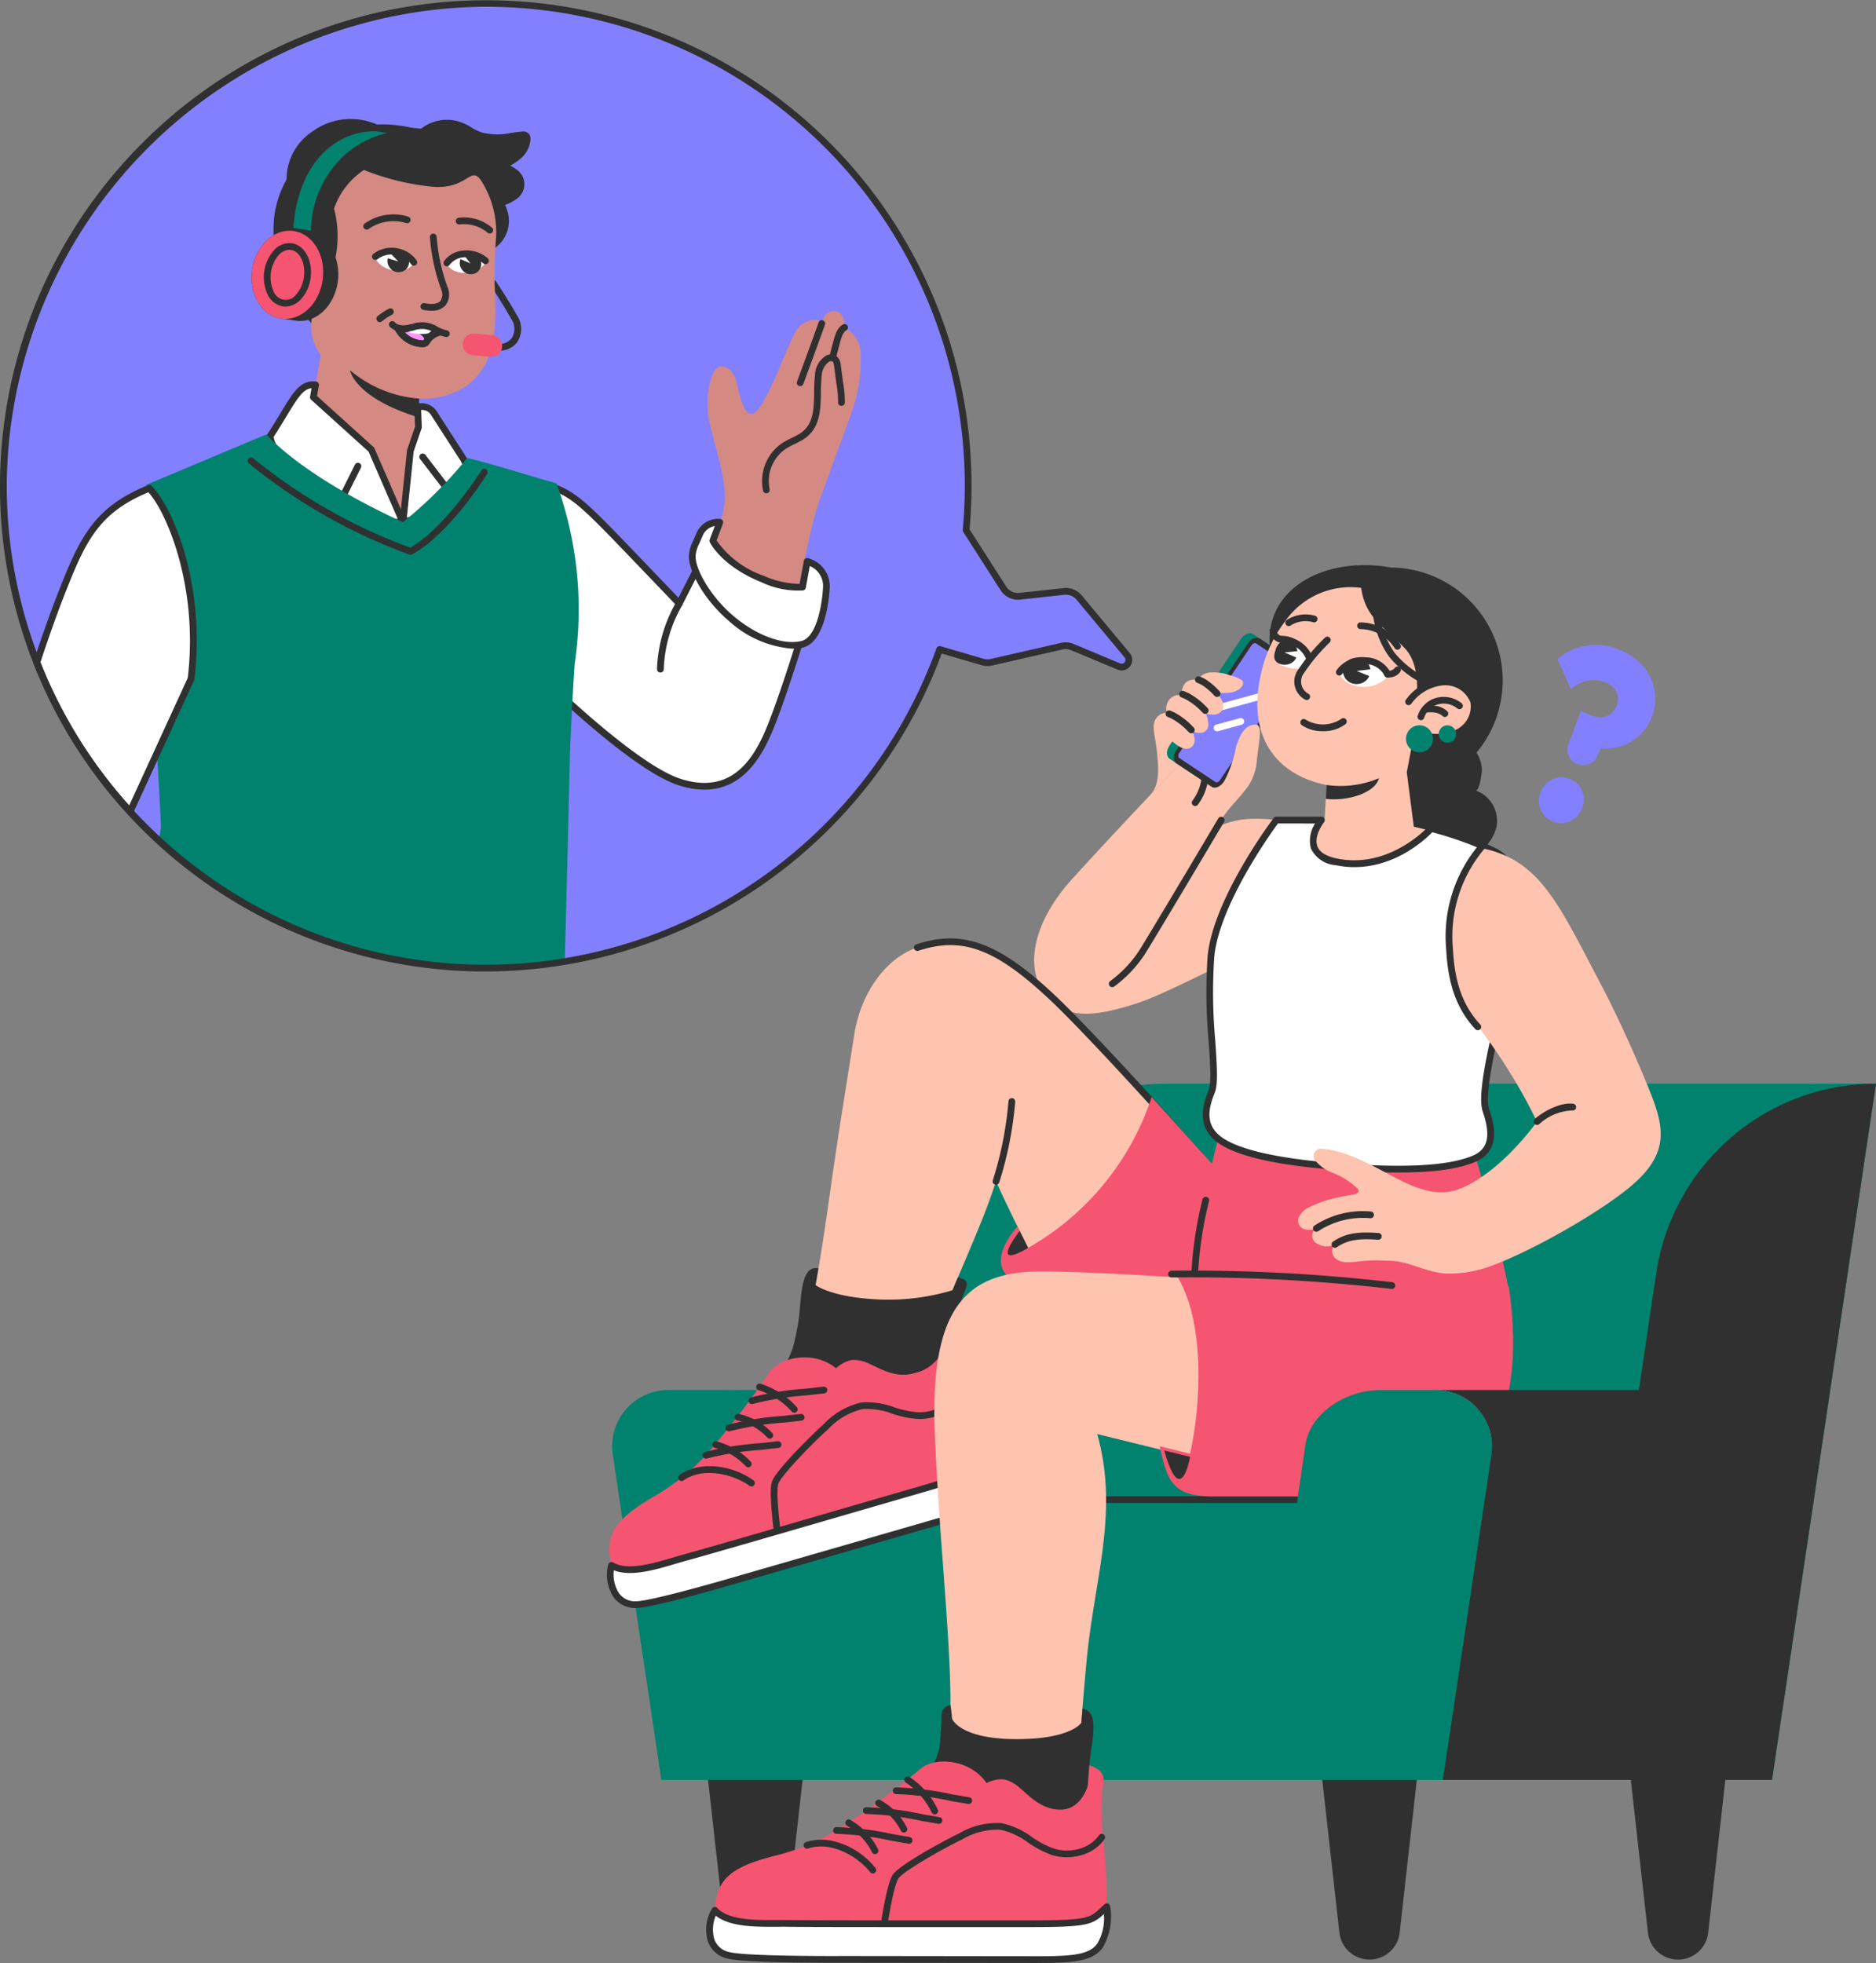 <svg id="illu-accompagnement" xmlns="http://www.w3.org/2000/svg" xmlns:xlink="http://www.w3.org/1999/xlink" width="200.69" height="210" viewBox="0 0 200.69 210">
  <rect x="0" y="0" width="200.69" height="210" fill="#808080" stroke="none"/>
  <defs>
    <clipPath id="clip-path">
      <rect id="Rectangle_764" data-name="Rectangle 764" width="200.69" height="210" fill="none"/>
    </clipPath>
  </defs>
  <g id="Groupe_1185" data-name="Groupe 1185">
    <g id="Groupe_1184" data-name="Groupe 1184" clip-path="url(#clip-path)">
      <path id="Tracé_980" data-name="Tracé 980" d="M299.106,415.055h0a3.244,3.244,0,0,0,3.224-2.882l1.833-16.34H294.049l1.833,16.34a3.244,3.244,0,0,0,3.224,2.882" transform="translate(-152.596 -205.417)" fill="#303030"/>
      <path id="Tracé_981" data-name="Tracé 981" d="M162.514,415.055h0a3.244,3.244,0,0,0,3.224-2.882l1.833-16.34H157.457l1.833,16.34a3.244,3.244,0,0,0,3.224,2.882" transform="translate(-81.712 -205.417)" fill="#303030"/>
      <path id="Tracé_982" data-name="Tracé 982" d="M367.718,415.055h0a3.244,3.244,0,0,0,3.224-2.882l1.833-16.34H362.661l1.833,16.34a3.244,3.244,0,0,0,3.224,2.882" transform="translate(-188.202 -205.417)" fill="#303030"/>
      <path id="Tracé_983" data-name="Tracé 983" d="M166.959,280.9l-5.167,34.578H273.018l11.122-74.486h-76a23.761,23.761,0,0,0-23.5,20.247l-1.866,12.527h-21.97a6.032,6.032,0,0,1,6.153,7.134" transform="translate(-83.45 -125.061)" fill="#00826f"/>
      <path id="Tracé_984" data-name="Tracé 984" d="M156.114,314.982l.876,5.864h52.45l.876-5.864c.483-3.239,4.106-5.865,8.091-5.865h5.617a6.032,6.032,0,0,1,6.15,7.137l-5.163,34.578H141.418l-5.163-34.578a6.032,6.032,0,0,1,6.15-7.137h5.618c3.985,0,7.608,2.626,8.091,5.865" transform="translate(-70.668 -160.416)" fill="#00826f"/>
      <line id="Ligne_7" data-name="Ligne 7" x2="52.45" transform="translate(86.322 160.43)" fill="#fff"/>
      <path id="Tracé_985" data-name="Tracé 985" d="M231.5,333.471h-52.45a.361.361,0,1,1,0-.722H231.5a.361.361,0,1,1,0,.722" transform="translate(-92.733 -172.679)" fill="#303030"/>
      <path id="Tracé_986" data-name="Tracé 986" d="M231.653,194.606c1.717-1.079,6.669-4.656,12.819-8.63s7.459-4.162,11.908-3.758l-2.019,13.35s-9.779,5.114-12.954,6.168c-5.174,1.718-7.923,1.718-10.15-.849-1.229-1.416-1.321-5.2.4-6.282" transform="translate(-119.538 -94.485)" fill="#ffc4b0"/>
      <path id="Tracé_987" data-name="Tracé 987" d="M241.763,187.835c2.6-4.265,10.932-18.318,10.932-18.318l-5.535-3.138s-7.942,8.287-13.162,14.044c-3.37,3.716-5.385,8.61-2.931,12.321,2.462,1.738,7.7,0,10.7-4.909" transform="translate(-119.347 -86.342)" fill="#ffc4b0"/>
      <path id="Tracé_988" data-name="Tracé 988" d="M265.4,173.189a.361.361,0,0,1-.285-.581,4.962,4.962,0,0,0,.738-4.559.361.361,0,0,1,.681-.238,5.7,5.7,0,0,1-.848,5.238.361.361,0,0,1-.286.14" transform="translate(-137.544 -86.959)" fill="#303030"/>
      <path id="Tracé_989" data-name="Tracé 989" d="M246.951,199.859a.361.361,0,0,1-.212-.653,12.633,12.633,0,0,0,3.335-3.646c2.572-4.215,8.169-13.662,8.224-13.757a.361.361,0,0,1,.621.368c-.056.095-5.655,9.546-8.229,13.765a13.359,13.359,0,0,1-3.529,3.856.358.358,0,0,1-.211.068" transform="translate(-127.967 -94.254)" fill="#303030"/>
      <path id="Tracé_990" data-name="Tracé 990" d="M255.736,162.719c1.015-1.074.947-2.664.75-4.586s-.622-2.865-.123-3.587a1.381,1.381,0,0,1,1.188-.656,1.5,1.5,0,0,1,.371-1.532,1.451,1.451,0,0,1,1.229-.349,1.641,1.641,0,0,1,.4-1.342,1.486,1.486,0,0,1,1.487-.211c1.677-2.785,4.289,2.255,4.289,2.255Z" transform="translate(-132.714 -77.644)" fill="#ffc4b0"/>
      <path id="Tracé_991" data-name="Tracé 991" d="M259.779,154.24l3.775,2.513c.361.24.946,0,1.306-.539l7.638-11.387c.361-.537.361-1.168,0-1.408l-3.775-2.513c-.361-.24-.946,0-1.306.539l-7.638,11.387c-.361.537-.361,1.168,0,1.408" transform="translate(-134.671 -73.075)" fill="#00826f"/>
      <path id="Tracé_992" data-name="Tracé 992" d="M261.3,155.264l3.775,2.513c.361.24.946,0,1.306-.539l7.638-11.387c.361-.537.361-1.168,0-1.408l-3.775-2.513c-.361-.24-.946,0-1.306.539L261.3,153.856c-.361.537-.361,1.168,0,1.408" transform="translate(-135.459 -73.606)" fill="#303030"/>
      <path id="Tracé_993" data-name="Tracé 993" d="M266.508,157.669l7.713-11.5c.14-.209.14-.453,0-.546l-3.85-2.562c-.14-.093-.367,0-.507.209l-7.713,11.5c-.14.208-.14.453,0,.546l3.85,2.562c.139.093.367,0,.507-.209" transform="translate(-135.988 -74.223)" fill="#8380ff"/>
      <path id="Tracé_994" data-name="Tracé 994" d="M270.261,155.852a.361.361,0,0,1-.095-.709l5.413-1.479a.361.361,0,1,1,.19.7l-5.413,1.479a.356.356,0,0,1-.095.013" transform="translate(-140.064 -79.737)" fill="#fff"/>
      <path id="Tracé_995" data-name="Tracé 995" d="M270.261,161.1a.361.361,0,0,1-.095-.709l2.54-.694a.361.361,0,0,1,.19.7l-2.54.694a.356.356,0,0,1-.095.013" transform="translate(-140.064 -82.868)" fill="#fff"/>
      <path id="Tracé_996" data-name="Tracé 996" d="M263.2,149.543a4.98,4.98,0,0,1,2.471.316,3.332,3.332,0,0,1,1.119.463.4.4,0,0,1,.129.133c.154.3-.155.66-.365.836a2.247,2.247,0,0,1-1.066.389,6.069,6.069,0,0,1-1.367-.02,6.175,6.175,0,0,1,.632.963,1.084,1.084,0,0,1-.035.931,1.061,1.061,0,0,1-.8.461,2.664,2.664,0,0,1-.949-.115,2.909,2.909,0,0,1,.261,1.064,1.128,1.128,0,0,1-.092.574.894.894,0,0,1-.741.439,1.881,1.881,0,0,1-.871-.193,2.878,2.878,0,0,1,.243.864.972.972,0,0,1-.3.815c-.618.51-1.389-.014-1.874-.4a2.256,2.256,0,0,0-.689-.393c-.221-.071-.368-.038-.528-.234a1.069,1.069,0,0,1-.116-1.084,1.793,1.793,0,0,1,1.139-.888,1.471,1.471,0,0,1,1.343-1.948,2.11,2.11,0,0,1,.324-1.26,1.486,1.486,0,0,1,1.089-.669,1.032,1.032,0,0,1,.6-.883,1.992,1.992,0,0,1,.445-.162" transform="translate(-133.972 -77.57)" fill="#ffc4b0"/>
      <path id="Tracé_997" data-name="Tracé 997" d="M268.109,152.611a.36.36,0,0,1-.255-.105l-.112-.112a6.587,6.587,0,0,0-1.2-1.024,2.854,2.854,0,0,0-.5-.246.367.367,0,0,1-.279-.427.357.357,0,0,1,.414-.282,3.153,3.153,0,0,1,.76.349,7.27,7.27,0,0,1,1.32,1.12l.111.111a.361.361,0,0,1-.255.616" transform="translate(-137.912 -78.054)" fill="#303030"/>
      <path id="Tracé_998" data-name="Tracé 998" d="M265.038,156.107a.36.36,0,0,1-.255-.105l-.113-.113a6.6,6.6,0,0,0-1.2-1.024l-.049-.032a4.371,4.371,0,0,0-.907-.48.361.361,0,1,1,.228-.684,4.9,4.9,0,0,1,1.076.562l.043.028a7.263,7.263,0,0,1,1.319,1.12l.112.112a.361.361,0,0,1-.255.616" transform="translate(-136.103 -79.737)" fill="#303030"/>
      <path id="Tracé_999" data-name="Tracé 999" d="M261.945,160.433a.36.36,0,0,1-.255-.105l-.111-.111a6.6,6.6,0,0,0-1.2-1.025l-.046-.031a4.332,4.332,0,0,0-.909-.482.361.361,0,0,1,.228-.684,4.88,4.88,0,0,1,1.078.564l.041.026a7.278,7.278,0,0,1,1.32,1.121l.11.11a.361.361,0,0,1-.255.616" transform="translate(-134.498 -81.981)" fill="#303030"/>
      <path id="Tracé_1000" data-name="Tracé 1000" d="M272.076,170.96c.906-1.272,2.037-2.308,2.707-3.325a5.842,5.842,0,0,0,.873-2.748c.227-2.058.628-3.731-.107-3.731-.826,0-1.542.463-2.131,2.379a12.824,12.824,0,0,1-1.2,3.563Z" transform="translate(-141.193 -83.632)" fill="#ffc4b0"/>
      <path id="Tracé_1001" data-name="Tracé 1001" d="M283.123,137.489a12.076,12.076,0,1,0,12.195-11.555c-8-1.434-15.507,3.292-12.195,11.555" transform="translate(-146.509 -65.221)" fill="#303030"/>
      <path id="Tracé_1002" data-name="Tracé 1002" d="M318.437,170.311a3.451,3.451,0,0,1,2.211,4.005,4.632,4.632,0,0,1-.688,1.429,6.265,6.265,0,0,1-2.9,2.367,4.652,4.652,0,0,1-3.691-.127,6.491,6.491,0,0,1-1.933-1.641,8.729,8.729,0,0,1-1.723-2.845,4.65,4.65,0,0,1,.036-3.272,7.154,7.154,0,0,1,1.949-2.374,13,13,0,0,1,2.519-1.892c1.157-.615,3.038-1.22,4.038-.07a3.69,3.69,0,0,1,.858,2.195c.012.236-.258,2.36-.678,2.226" transform="translate(-160.581 -85.751)" fill="#303030"/>
      <path id="Tracé_1003" data-name="Tracé 1003" d="M280.021,139.736a14.164,14.164,0,0,1,2.525-5.483,8.538,8.538,0,0,1,8.17-3.623c.465,3.262,2.425,4.092,4.687,6.48,1.666,1.759,1.257,4.977,1.257,4.977-.526.992-.249,4.018-.249,4.018l-.814,4.24.75,5.832,2.184.528s-2.88,5.421-10.206,4.258-4.04-5.266-4.04-5.266l2.532-.384.185-3.6c-5.077-1-8.636-4.909-6.98-11.979" transform="translate(-145.103 -67.739)" fill="#ffc4b0"/>
      <path id="Tracé_1004" data-name="Tracé 1004" d="M312.959,140.348a.375.375,0,0,1-.1-.013,11.175,11.175,0,0,1-5.9-3.756c-2.388-3.412-1.949-7.462-1.054-8.586a.361.361,0,0,1,.565.449c-.688.865-1.151,4.536,1.081,7.723a10.429,10.429,0,0,0,5.505,3.474.361.361,0,0,1-.1.709" transform="translate(-158.377 -66.351)" fill="#303030"/>
      <path id="Tracé_1005" data-name="Tracé 1005" d="M313.265,153.769a5.161,5.161,0,0,1,3.6-2.1,3.233,3.233,0,0,1,3.358,2.094,3.09,3.09,0,0,1-1.83,3.374,5.244,5.244,0,0,1-4.609-.185" transform="translate(-162.568 -78.704)" fill="#ffc4b0"/>
      <path id="Tracé_1006" data-name="Tracé 1006" d="M315.947,157.551a5.911,5.911,0,0,1-2.722-.671.361.361,0,1,1,.334-.639,4.9,4.9,0,0,0,4.286.179,2.746,2.746,0,0,0,1.637-2.955,2.879,2.879,0,0,0-2.984-1.827,4.767,4.767,0,0,0-3.338,1.962.361.361,0,1,1-.571-.441,5.481,5.481,0,0,1,3.859-2.24,3.575,3.575,0,0,1,3.732,2.361,3.422,3.422,0,0,1-2.024,3.793,5.145,5.145,0,0,1-2.209.479" transform="translate(-162.179 -78.314)" fill="#303030"/>
      <path id="Tracé_1007" data-name="Tracé 1007" d="M315.6,157.471a.35.35,0,0,1-.1-.014.361.361,0,0,1-.246-.447,2.9,2.9,0,0,1,1.969-1.924,3.062,3.062,0,0,1,2.734.572.361.361,0,0,1-.463.554,2.323,2.323,0,0,0-2.074-.432,2.166,2.166,0,0,0-1.473,1.431.362.362,0,0,1-.347.26" transform="translate(-163.594 -80.424)" fill="#303030"/>
      <path id="Tracé_1008" data-name="Tracé 1008" d="M318.642,158.125a.36.36,0,0,1-.25-.1,1.576,1.576,0,0,0-.811-.367,3.416,3.416,0,0,0-1.007.013.361.361,0,0,1-.095-.715,4.1,4.1,0,0,1,1.226-.009,2.261,2.261,0,0,1,1.187.556.361.361,0,0,1-.25.622" transform="translate(-164.073 -81.425)" fill="#303030"/>
      <path id="Tracé_1009" data-name="Tracé 1009" d="M300.537,173.056c-.458,1.651-3.5,2.484-5.687,2.214l.06-1.487a10.6,10.6,0,0,0,5.627-.727" transform="translate(-153.012 -89.807)" fill="#303030"/>
      <path id="Tracé_1010" data-name="Tracé 1010" d="M291.584,161.1a3.874,3.874,0,0,1-2.264-.651.361.361,0,1,1,.43-.58,3.545,3.545,0,0,0,3.792-.081.361.361,0,0,1,.469.549,3.821,3.821,0,0,1-2.426.763" transform="translate(-150.066 -82.877)" fill="#303030"/>
      <path id="Tracé_1011" data-name="Tracé 1011" d="M284.455,141.894a2.6,2.6,0,0,1,.978.087,2.535,2.535,0,0,1,1.957,2.743,3.369,3.369,0,0,1-3.856-.4,7.518,7.518,0,0,1,.92-2.432" transform="translate(-147.14 -73.629)" fill="#fff"/>
      <path id="Tracé_1012" data-name="Tracé 1012" d="M283.4,143.873a1.425,1.425,0,0,0-.02.248.739.739,0,0,0,.381.685,1.425,1.425,0,0,0,.852.178,1.3,1.3,0,0,0,.147-2.583.714.714,0,0,0-.574.066,1.678,1.678,0,0,0-.685,1c-.012.037-.023.074-.034.111a2.526,2.526,0,0,0-.067.291" transform="translate(-147.061 -73.883)" fill="#303030"/>
      <path id="Tracé_1013" data-name="Tracé 1013" d="M287.109,144.792l-1.465.146,1.393.6Z" transform="translate(-148.235 -75.139)" fill="#fff"/>
      <path id="Tracé_1014" data-name="Tracé 1014" d="M287.822,144.832a.361.361,0,0,1-.356-.306,2.661,2.661,0,0,0-1.674-2.131,2.458,2.458,0,0,0-1.068-.28.361.361,0,0,1-.358-.364.373.373,0,0,1,.364-.358,3.2,3.2,0,0,1,1.377.352,3.4,3.4,0,0,1,2.072,2.672.361.361,0,0,1-.3.411.418.418,0,0,1-.054,0" transform="translate(-147.571 -73.376)" fill="#303030"/>
      <path id="Tracé_1015" data-name="Tracé 1015" d="M283.424,141.123a.36.36,0,0,1-.118-.02,1.479,1.479,0,0,1-.966-1.2.361.361,0,1,1,.717-.085.752.752,0,0,0,.485.6.361.361,0,0,1-.118.7" transform="translate(-146.518 -72.394)" fill="#303030"/>
      <path id="Tracé_1016" data-name="Tracé 1016" d="M286.186,137.891a.361.361,0,0,1-.2-.658,3.725,3.725,0,0,1,3.034-.446.361.361,0,0,1-.194.695,2.993,2.993,0,0,0-2.431.346.357.357,0,0,1-.2.063" transform="translate(-148.328 -70.912)" fill="#303030"/>
      <path id="Tracé_1017" data-name="Tracé 1017" d="M302.922,148.36a2.646,2.646,0,0,0-2.032-2.049,2.535,2.535,0,0,0-3.029,1.478c.191,1.5,3.4,2.372,5.061.571" transform="translate(-154.574 -75.893)" fill="#fff"/>
      <path id="Tracé_1018" data-name="Tracé 1018" d="M298.659,147.879a1.448,1.448,0,0,0,1.642,1.207,1.425,1.425,0,0,0,1.271-1.574,1.448,1.448,0,0,0-1.641-1.207,1.425,1.425,0,0,0-1.272,1.574" transform="translate(-154.982 -75.918)" fill="#303030"/>
      <path id="Tracé_1019" data-name="Tracé 1019" d="M303.266,148.816l-1.565.189,1.5.617Z" transform="translate(-156.567 -77.228)" fill="#fff"/>
      <path id="Tracé_1020" data-name="Tracé 1020" d="M302.624,148.334a.362.362,0,0,1-.306-.169,2.331,2.331,0,0,0-2.071-1.277,2.659,2.659,0,0,0-2.487,1.075.361.361,0,1,1-.575-.435,3.4,3.4,0,0,1,3.1-1.36,3.039,3.039,0,0,1,2.649,1.615.361.361,0,0,1-.115.5.356.356,0,0,1-.191.055" transform="translate(-154.185 -75.85)" fill="#303030"/>
      <path id="Tracé_1021" data-name="Tracé 1021" d="M308.359,149.39a1.373,1.373,0,0,1-.226-.019.361.361,0,1,1,.118-.711.755.755,0,0,0,.713-.3.361.361,0,0,1,.589.417,1.481,1.481,0,0,1-1.194.611" transform="translate(-159.749 -76.913)" fill="#303030"/>
      <path id="Tracé_1022" data-name="Tracé 1022" d="M306.141,141.333a.36.36,0,0,1-.3-.155,4.41,4.41,0,0,0-3.682-2.046.361.361,0,1,1,.08-.717,5.146,5.146,0,0,1,4.2,2.352.36.36,0,0,1-.3.566" transform="translate(-156.639 -71.829)" fill="#303030"/>
      <path id="Tracé_1023" data-name="Tracé 1023" d="M289.547,148.413a1.83,1.83,0,0,1-.6-2.719,19.96,19.96,0,0,1,2.781-3.322" transform="translate(-149.756 -73.884)" fill="#ffc4b0"/>
      <path id="Tracé_1024" data-name="Tracé 1024" d="M289.155,148.385a.358.358,0,0,1-.205-.064,2.18,2.18,0,0,1-.689-3.216,20.286,20.286,0,0,1,2.83-3.38.361.361,0,1,1,.5.518,19.612,19.612,0,0,0-2.733,3.265,1.484,1.484,0,0,0,.5,2.221.361.361,0,0,1-.206.657" transform="translate(-149.364 -73.495)" fill="#303030"/>
      <path id="Tracé_1025" data-name="Tracé 1025" d="M312.664,162.741a1.444,1.444,0,1,0,1.444-1.444,1.444,1.444,0,0,0-1.444,1.444" transform="translate(-162.256 -83.705)" fill="#00826f"/>
      <path id="Tracé_1026" data-name="Tracé 1026" d="M319.954,162.234a.928.928,0,1,0,.928-.928.928.928,0,0,0-.928.928" transform="translate(-166.039 -83.709)" fill="#00826f"/>
      <path id="Tracé_1027" data-name="Tracé 1027" d="M139.561,271.365c-1.063,1.032-2.031,2.456-.728,3.606a2.653,2.653,0,0,0,1.9.446,36.381,36.381,0,0,0,9.016-1.926c4.342-1.323,8.682-2.654,12.994-4.072,2.155-.709,4.282-1.512,6.441-2.2.82-.262,1.359-.259,1.921-1a5.025,5.025,0,0,0,.914-2.312,16.282,16.282,0,0,0-.091-3.8,45.314,45.314,0,0,1-.052-7.295,9.562,9.562,0,0,1,.455-2.852c.374-.989.768-1.969,1.17-2.947,1.631-3.961,3.444-7.866,4.775-11.944,0,0,3.164,7.214,11.1,21.513,3.976,7.163,27.8,12.126,35.962,8.727s7.79-18.644,7.79-18.644l-21.107-.489c-9.713-11.747-23.17-26.491-27.67-30.733-6.077-5.729-9.79-6.943-14.492-5.393-3.067,1.012-6,4.467-6.767,9.422-.657,4.252-1.663,10.281-2.5,16.271s-1.438,9.676-2.207,13.45c-.231,1.133-.41,2.331-.744,3.448-.073.243-.152.483-.242.717a21.917,21.917,0,0,1-6.326,8.692c-2.915,2.637-6.054,5.009-9.165,7.406q-.606.467-1.211.936a13.656,13.656,0,0,0-1.131.968" transform="translate(-71.722 -108.687)" fill="#ffc4b0"/>
      <path id="Tracé_1028" data-name="Tracé 1028" d="M245.776,246.157a.36.36,0,0,1-.278-.131c-9.377-11.34-23.035-26.359-27.639-30.7-5.858-5.523-9.422-6.865-14.131-5.312a.361.361,0,1,1-.225-.686c4.948-1.631,8.835-.2,14.852,5.472,4.647,4.382,18.04,19.082,27.7,30.766a.361.361,0,0,1-.278.591" transform="translate(-105.478 -108.303)" fill="#303030"/>
      <path id="Tracé_1029" data-name="Tracé 1029" d="M173.557,283c1.62.353.773,1.077.362,2.523a28.825,28.825,0,0,1-1.594,3.792l-.774,2.177s1.327,5.455,1.957,7.924,1.859,4.606-3.99,6.3-20.981,6.083-23.656,6.843-7.009,1.632-8.3.523-.41-3.814,1.938-5.115a47.331,47.331,0,0,0,12.248-10.848c4.274-5.451,4.16-6.467,4.648-8.831s.1-6.672,2.24-6.257l-.314,1.789s1.692,1.338,6.907,1.547a23.736,23.736,0,0,0,7.75-.994Z" transform="translate(-71.081 -146.345)" fill="#303030"/>
      <path id="Tracé_1030" data-name="Tracé 1030" d="M221.108,253.482a.36.36,0,0,1-.343-.472,38.6,38.6,0,0,0,1.676-8.457.361.361,0,0,1,.721.044,39.438,39.438,0,0,1-1.71,8.636.361.361,0,0,1-.343.249" transform="translate(-114.556 -126.735)" fill="#303030"/>
      <path id="Tracé_1031" data-name="Tracé 1031" d="M173.265,302.25c-.2-1.322-.079-2.325-.379-3.479-.407-1.571-1.317-1.574-1.317-1.574l-.774,2.178a4.281,4.281,0,0,1-2.561,1.727c-2.043.669-3.788-.5-4.877-.958a3.9,3.9,0,0,0-1.836-.432,3.28,3.28,0,0,0-1.747.9c-2.447-2-6.063-1.16-7.15.448a92.134,92.134,0,0,1-6.794,8.85A24.062,24.062,0,0,1,140,314.485c-4.109,2.458-4.978,4.134-4.26,7.212.163.7,2.171,1.857,4.155,1.284l10.358-2.99L170.32,314.2c3.563-1.028,5.746-2.115,5.42-4.5-1.808-6.263-2.179-5.521-2.475-7.445" transform="translate(-70.325 -154.23)" fill="#f55571"/>
      <path id="Tracé_1032" data-name="Tracé 1032" d="M158.66,328.228a.36.36,0,0,1-.212-.069c-1.593-1.16-4.836-2.106-7.057-.576a.361.361,0,1,1-.409-.595c2.364-1.628,5.829-.913,7.89.588a.361.361,0,0,1-.213.652" transform="translate(-78.271 -169.208)" fill="#303030"/>
      <path id="Tracé_1033" data-name="Tracé 1033" d="M162.209,323.3a.36.36,0,0,1-.245-.1,6.837,6.837,0,0,0-3.349-1.985.361.361,0,0,1,.157-.7,7.557,7.557,0,0,1,3.683,2.16.361.361,0,0,1-.245.625" transform="translate(-82.166 -166.325)" fill="#303030"/>
      <path id="Tracé_1034" data-name="Tracé 1034" d="M156.568,322.368a.361.361,0,0,1-.115-.7,32.269,32.269,0,0,1,5.946-.953c.573-.063,1.188-.132,1.848-.207a.361.361,0,1,1,.082.717c-.661.076-1.277.144-1.851.208a32.081,32.081,0,0,0-5.8.92.367.367,0,0,1-.115.019" transform="translate(-81.063 -166.324)" fill="#303030"/>
      <path id="Tracé_1035" data-name="Tracé 1035" d="M167.174,317.086a.361.361,0,0,1-.246-.1,6.155,6.155,0,0,0-3.194-1.842.361.361,0,1,1,.157-.7,6.841,6.841,0,0,1,3.528,2.018.361.361,0,0,1-.245.625" transform="translate(-84.823 -163.175)" fill="#303030"/>
      <path id="Tracé_1036" data-name="Tracé 1036" d="M161.688,316.3a.361.361,0,0,1-.115-.7,32.3,32.3,0,0,1,5.952-.953q.858-.1,1.843-.207a.361.361,0,1,1,.082.717c-.659.075-1.273.143-1.845.207a32.106,32.106,0,0,0-5.8.92.369.369,0,0,1-.115.019" transform="translate(-83.72 -163.175)" fill="#303030"/>
      <path id="Tracé_1037" data-name="Tracé 1037" d="M172.277,310.829a.36.36,0,0,1-.245-.1,7.962,7.962,0,0,0-3.508-2.292.361.361,0,1,1,.157-.7,8.621,8.621,0,0,1,3.842,2.467.361.361,0,0,1-.245.625" transform="translate(-87.308 -159.695)" fill="#303030"/>
      <path id="Tracé_1038" data-name="Tracé 1038" d="M166.807,310.233a.361.361,0,0,1-.115-.7,32.276,32.276,0,0,1,5.947-.953q.859-.1,1.848-.207a.361.361,0,0,1,.082.717q-.991.113-1.851.208a32.042,32.042,0,0,0-5.8.92.368.368,0,0,1-.115.019" transform="translate(-86.377 -160.027)" fill="#303030"/>
      <path id="Tracé_1039" data-name="Tracé 1039" d="M172.138,324.435a.361.361,0,0,1-.358-.32c-.282-2.494-.548-4.85-.256-5.8.324-1.055,3.733-4.527,5.551-6.173a7.932,7.932,0,0,1,4.028-2.31,8.3,8.3,0,0,1,3.507.514,9.959,9.959,0,0,0,2.609.535,4.7,4.7,0,0,0,3.317-1.281,3.514,3.514,0,0,0,.907-1.432.361.361,0,0,1,.681.238,4.27,4.27,0,0,1-1.092,1.718A5.425,5.425,0,0,1,187.2,311.6a10.667,10.667,0,0,1-2.8-.565,7.648,7.648,0,0,0-3.2-.492,7.343,7.343,0,0,0-3.643,2.13c-2.168,1.964-5.119,5.111-5.345,5.85-.248.81.034,3.308.282,5.511a.36.36,0,0,1-.318.4.287.287,0,0,1-.041,0" transform="translate(-88.946 -159.796)" fill="#303030"/>
      <path id="Tracé_1040" data-name="Tracé 1040" d="M138.533,339.379c1.9-.034,11.628-2.915,11.628-2.915l19.917-5.75c3.708-1.07,5.647-1.758,6.215-3.339a6.175,6.175,0,0,0-.449-4.2c-1.148,1.8-.643,2.076-6.978,3.9s-21.782,6.341-25.154,7.262c-2.349.641-5.893,2.005-7.866.835-.34.9-.211,4.251,2.688,4.2" transform="translate(-70.428 -167.712)" fill="#fff"/>
      <path id="Tracé_1041" data-name="Tracé 1041" d="M138.079,339.352a2.823,2.823,0,0,1-2.423-1.191,4.373,4.373,0,0,1-.539-3.5.359.359,0,0,1,.218-.213.363.363,0,0,1,.3.03c1.54.913,4.257.106,6.441-.542.4-.12.788-.234,1.146-.331,2.349-.641,10.737-3.078,17.477-5.036,3-.872,5.753-1.671,7.671-2.225,5.485-1.584,5.7-1.956,6.431-3.187.1-.172.211-.359.342-.565a.361.361,0,0,1,.642.066,6.538,6.538,0,0,1,.452,4.448c-.648,1.8-2.874,2.531-6.454,3.563l-19.916,5.75c-.4.117-9.794,2.895-11.722,2.929h-.07m.058-.723.006.361-.006-.361c1.83-.032,11.435-2.871,11.532-2.9l19.918-5.75c3.684-1.064,5.474-1.717,5.975-3.115a5.217,5.217,0,0,0-.2-3.231c-.843,1.411-1.373,1.843-6.789,3.407-1.917.554-4.67,1.353-7.67,2.225-6.743,1.958-15.134,4.4-17.489,5.039-.353.1-.733.209-1.13.327-2.141.635-4.766,1.413-6.58.684a3.769,3.769,0,0,0,.541,2.432,2.111,2.111,0,0,0,1.891.883" transform="translate(-70.038 -167.324)" fill="#303030"/>
      <path id="Tracé_1042" data-name="Tracé 1042" d="M238.705,243.978a28.943,28.943,0,0,1-13.214,16.132l-1.138-2.277s-2.692,2.856-1.451,4.8,7.839,13.628,11.311,15.6,10.156,5.057,22.744,6.6v-20.7Z" transform="translate(-115.505 -126.612)" fill="#f55571"/>
      <path id="Tracé_1043" data-name="Tracé 1043" d="M226.279,275.553c-2.161,1.28-3.164,1.224-.908-1.816Z" transform="translate(-116.293 -142.055)" fill="#303030"/>
      <path id="Tracé_1044" data-name="Tracé 1044" d="M183.7,299.828c-.48-13.267,3.428-17.039,11.294-17.07,9.421-.037,37.427,2.346,37.427,2.346h12.23c.69,8.216.1,18.69-8.5,20.814-4.767,1.178-10.794.19-20.227-2.124l-14.84-3.641c2.363,8.418-.329,15.507-1.147,24.373-.865,9.378-.938,12.339-.665,16.895.13,2.166-.292,5.53-3.148,7.218a4.289,4.289,0,0,1-1.352.436c-10.168,2.06-19.537,2.27-29.91,2.42-.667.01-3.418-.282-3.559-.934A6.645,6.645,0,0,1,162,348.45c1.164-1.836,3.088-1.72,5.358-2.517a52.674,52.674,0,0,0,8.843-4.212c2.544-1.434,3.737-1.717,6.365-3.759,1.443-1.121,2.791-3.124,2.818-8.823.034-7.22-1.307-18.985-1.68-29.31" transform="translate(-83.707 -146.737)" fill="#ffc4b0"/>
      <path id="Tracé_1045" data-name="Tracé 1045" d="M199.562,379.564c1.143.212,1.385,1.309,1.009,3.849a34.791,34.791,0,0,0,.052,11.025c.068,1.541,1.821,8.26-1.526,9.462s-10.034.589-16.791.716-14.868-.432-17.513-.517c-4.086-.131-4.085-4.634-2.066-6.411s7.186-2.005,11.359-4.736,8.207-5.032,9.282-6.965.935-2.692,1.092-4.631c.067-.819-.258-1.912.973-2.184q.12.709.177,1.459s.773,2.183,6.87,2.191c5.9.008,6.967-1.761,6.967-1.761Z" transform="translate(-83.761 -196.77)" fill="#303030"/>
      <path id="Tracé_1046" data-name="Tracé 1046" d="M165.087,401.9a24.17,24.17,0,0,0,6.9-2.78,92.59,92.59,0,0,0,9.028-6.636c1.5-1.247,5.22-1.045,7.021,1.567a3.293,3.293,0,0,1,1.938-.381,3.91,3.91,0,0,1,1.649.93c.924.743,2.279,2.362,4.436,2.288,2.141-.074,2.8-2.557,2.8-2.557l.177-2.2c1.8.69,1.577,1.387,1.369,2.735a24.454,24.454,0,0,0,.092,4.992c.189,1.945.372,4.039.4,7.419-.353,2.394-2.763,2.832-6.487,2.827l-20.972-.024-10.826-.013c-2.074,0-3.686-1.681-3.648-2.4.168-3.17,1.475-4.544,6.125-5.764" transform="translate(-82.492 -203.296)" fill="#f55571"/>
      <path id="Tracé_1047" data-name="Tracé 1047" d="M186.11,412.745a.359.359,0,0,1-.285-.14c-1.212-1.565-4.075-3.384-6.646-2.53a.361.361,0,0,1-.228-.685c2.736-.91,5.877.75,7.444,2.773a.36.36,0,0,1-.285.582" transform="translate(-92.738 -212.319)" fill="#303030"/>
      <path id="Tracé_1048" data-name="Tracé 1048" d="M191.173,408.337a.361.361,0,0,1-.309-.175,6.873,6.873,0,0,0-2.676-2.852.361.361,0,1,1,.347-.633,7.581,7.581,0,0,1,2.947,3.112.361.361,0,0,1-.309.547" transform="translate(-97.562 -209.983)" fill="#303030"/>
      <path id="Tracé_1049" data-name="Tracé 1049" d="M193.414,408.1a.323.323,0,0,1-.061-.005c-.659-.112-1.272-.218-1.843-.317a32.1,32.1,0,0,0-5.847-.734.361.361,0,1,1-.031-.721,32.471,32.471,0,0,1,6,.744c.571.1,1.182.2,1.841.317a.361.361,0,0,1-.06.716" transform="translate(-96.154 -210.857)" fill="#303030"/>
      <path id="Tracé_1050" data-name="Tracé 1050" d="M197.7,403.736a.36.36,0,0,1-.31-.175,6.18,6.18,0,0,0-2.566-2.671.361.361,0,0,1,.347-.633,6.866,6.866,0,0,1,2.838,2.932.361.361,0,0,1-.309.546" transform="translate(-101.005 -207.69)" fill="#303030"/>
      <path id="Tracé_1051" data-name="Tracé 1051" d="M200.048,403.682a.332.332,0,0,1-.061-.005c-.657-.112-1.269-.217-1.839-.317a32.141,32.141,0,0,0-5.851-.735.361.361,0,1,1-.031-.721,32.594,32.594,0,0,1,6.005.745c.57.1,1.18.2,1.837.317a.361.361,0,0,1-.06.716" transform="translate(-99.597 -208.564)" fill="#303030"/>
      <path id="Tracé_1052" data-name="Tracé 1052" d="M204.371,399.128a.36.36,0,0,1-.309-.175,8,8,0,0,0-2.743-3.193.361.361,0,1,1,.347-.633,8.53,8.53,0,0,1,3.015,3.453.361.361,0,0,1-.309.547" transform="translate(-104.376 -205.028)" fill="#303030"/>
      <path id="Tracé_1053" data-name="Tracé 1053" d="M206.683,399.262a.332.332,0,0,1-.061-.005q-.988-.167-1.843-.317a32.125,32.125,0,0,0-5.847-.734.361.361,0,1,1-.031-.721,32.641,32.641,0,0,1,6,.744c.571.1,1.183.2,1.841.317a.361.361,0,0,1-.06.716" transform="translate(-103.04 -206.27)" fill="#303030"/>
      <path id="Tracé_1054" data-name="Tracé 1054" d="M196.064,416.976a.334.334,0,0,1-.062-.005.361.361,0,0,1-.294-.417c.426-2.485.828-4.831,1.376-5.668.607-.927,4.865-3.321,7.079-4.4a7.952,7.952,0,0,1,4.531-1.1,8.33,8.33,0,0,1,3.237,1.476,10.032,10.032,0,0,0,2.367,1.246,4.749,4.749,0,0,0,3.559-.308,3.522,3.522,0,0,0,1.276-1.128.361.361,0,0,1,.588.418,4.3,4.3,0,0,1-1.535,1.351,5.477,5.477,0,0,1-4.1.355,10.691,10.691,0,0,1-2.542-1.328,7.686,7.686,0,0,0-2.951-1.37,7.367,7.367,0,0,0-4.11,1.035c-2.64,1.287-6.367,3.5-6.792,4.148-.466.712-.892,3.2-1.269,5.4a.361.361,0,0,1-.355.3" transform="translate(-101.56 -210.348)" fill="#303030"/>
      <path id="Tracé_1055" data-name="Tracé 1055" d="M159.762,429.225c1.843.5,12.03.44,12.03.44l20.817.025c3.875,0,5.938-.116,6.927-1.483a6.2,6.2,0,0,0,.741-4.174c-1.612,1.419-1.2,1.822-7.822,1.815s-22.781.025-26.291-.031c-2.444-.038-6.244.286-7.819-1.394-.579.771-1.393,4.041,1.418,4.8" transform="translate(-81.875 -220.051)" fill="#fff"/>
      <path id="Tracé_1056" data-name="Tracé 1056" d="M192.47,429.662h-.248l-20.817-.025c-.414,0-10.254.053-12.123-.453a2.849,2.849,0,0,1-2.07-1.844,4.392,4.392,0,0,1,.458-3.523.361.361,0,0,1,.269-.144.37.37,0,0,1,.283.114c1.23,1.311,4.079,1.293,6.366,1.28.421,0,.824-.005,1.2,0,2.441.038,11.2.034,18.239.031,3.148,0,6.037,0,8.046,0h.187c5.555,0,5.875-.3,6.908-1.276.145-.138.3-.287.488-.449a.361.361,0,0,1,.6.242,6.563,6.563,0,0,1-.808,4.414c-1.1,1.525-3.375,1.632-6.972,1.632m-21.067-.746,20.819.025c3.834.011,5.76-.126,6.635-1.334a5.243,5.243,0,0,0,.712-3.176c-1.208,1.127-1.838,1.387-7.5,1.389-2.01,0-4.9,0-8.045,0-7.408,0-15.8.007-18.251-.031-.367-.006-.764,0-1.18,0-2.245.012-4.994.031-6.54-1.181a3.781,3.781,0,0,0-.158,2.5,2.129,2.129,0,0,0,1.577,1.382c1.775.481,11.831.428,11.933.428" transform="translate(-81.489 -219.662)" fill="#303030"/>
      <path id="Tracé_1057" data-name="Tracé 1057" d="M259.621,283.374c3.2,4.98,2.678,13.991,1.521,19.2l-3.262-.8c.843,3.687,1.266,5.376,5.852,5.376h19.31c8.327,0,14.422-7.241,12.189-22.448l-34.089-1.242Z" transform="translate(-133.826 -147.056)" fill="#f55571"/>
      <path id="Tracé_1058" data-name="Tracé 1058" d="M261.674,323.253c-.547,2.664-1.5,3.852-2.769-.679Z" transform="translate(-134.358 -167.399)" fill="#303030"/>
      <path id="Tracé_1059" data-name="Tracé 1059" d="M264.661,267.844c.453-5.262,3.076-15.211,3.076-15.211h26.756a148.339,148.339,0,0,1,4.257,16.453Z" transform="translate(-137.345 -131.103)" fill="#f55571"/>
      <path id="Tracé_1060" data-name="Tracé 1060" d="M283.714,284.509l-.037,0a187.6,187.6,0,0,0-23.526-1.228h-.006a.361.361,0,0,1-.006-.722,187.771,187.771,0,0,1,23.611,1.232.361.361,0,0,1-.036.72" transform="translate(-134.814 -146.621)" fill="#303030"/>
      <path id="Tracé_1061" data-name="Tracé 1061" d="M265.3,274.759h-.013a.361.361,0,0,1-.347-.374,41.382,41.382,0,0,1,1.182-7.882.361.361,0,1,1,.7.166,40.72,40.72,0,0,0-1.163,7.742.36.36,0,0,1-.36.348" transform="translate(-137.491 -138.157)" fill="#303030"/>
      <path id="Tracé_1062" data-name="Tracé 1062" d="M282.743,219.475c-7.78-.546-11.247-1.712-12.807-2.717-2.336-1.506-1.793-3.656-1.1-5.361s-.642-8.581-.084-14.41c.586-6.12,6.994-14.611,6.994-14.611h4.823s-2.822,3.562,1.6,4.466c5.9,1.207,10.146-3.576,10.146-3.576a38.406,38.406,0,0,1,6.845,2.49c3.324,1.777,2.562,7.663,1.33,13.456s-3,12.232-2.311,14.24,1.022,4.2-1.315,5.171-6.341,1.4-14.12.851" transform="translate(-139.203 -94.644)" fill="#fff"/>
      <path id="Tracé_1063" data-name="Tracé 1063" d="M288.434,219.69c-1.771,0-3.794-.082-6.106-.244-6.458-.453-10.824-1.386-12.976-2.774-2.524-1.627-1.988-3.954-1.24-5.8.3-.741.164-2.8,0-5.177a58.184,58.184,0,0,1-.113-9.132c.589-6.151,6.8-14.443,7.065-14.793a.361.361,0,0,1,.288-.143h4.823a.361.361,0,0,1,.283.584c-.012.014-1.13,1.452-.721,2.57.233.636.943,1.08,2.11,1.319,5.635,1.154,9.762-3.415,9.8-3.462a.359.359,0,0,1,.36-.11,38.213,38.213,0,0,1,6.925,2.521c3.517,1.88,2.806,7.768,1.513,13.85-.26,1.221-.543,2.47-.822,3.7-.988,4.355-2.008,8.858-1.5,10.347.408,1.2,1.491,4.374-1.518,5.621-1.821.755-4.437,1.121-8.179,1.121m-12.9-37.342c-.833,1.137-6.288,8.765-6.816,14.284a57.5,57.5,0,0,0,.114,9.015c.178,2.671.307,4.6-.055,5.5-.718,1.771-1.1,3.593.962,4.922,1.409.908,4.745,2.107,12.637,2.661,6.982.49,11.418.228,13.957-.825,1.671-.692,2-2.1,1.111-4.721-.573-1.682.379-5.879,1.48-10.739.278-1.228.56-2.475.82-3.692,1.175-5.528,1.958-11.4-1.147-13.063a37.029,37.029,0,0,0-6.559-2.4c-.835.863-4.857,4.645-10.334,3.525a3.2,3.2,0,0,1-2.643-1.781,3.339,3.339,0,0,1,.448-2.678Z" transform="translate(-138.813 -94.254)" fill="#303030"/>
      <path id="Tracé_1064" data-name="Tracé 1064" d="M288.731,228.094a2.314,2.314,0,0,1,1.178-1.135,12.6,12.6,0,0,1,3.067-1.027c.532-.115,1.068-.2,1.6-.307.36-.07.8-.273.433-.657a8.142,8.142,0,0,0-2.515-1.619,4.432,4.432,0,0,1-1.934-1.3.78.78,0,0,1,.723-1.307c2.441.185,4.913,1.558,7.075,2.706,2.351,1.247,4.981,2.639,7.666,1.544,4.445-1.812,8.206-7.163,8.2-7.169a58.49,58.49,0,0,0-6.489-10.418c-2.191-2.348-2.688-4.855-2.869-8.086-.237-4.223.6-7.769,3.211-10.792,6.494,1.212,8.416,5.961,13.108,14.848,1.434,2.715,3.329,6.862,4.639,10.027,1.816,4.39,2.916,7.312-1.117,10.953-3.1,2.8-10.589,7.112-15.227,8.852a12.785,12.785,0,0,1-4.909.87c-2.126-.075-4-1.328-6.114-1.369-.816-.016-1.458-.068-2.272-.018-1.581.1-2.583.415-3.39-.136a1.03,1.03,0,0,1-.194-1.589,1.924,1.924,0,0,1-1.917-.1.933.933,0,0,1-.067-1.618,1.817,1.817,0,0,1-1.183.106.944.944,0,0,1-.71-1.257" transform="translate(-149.804 -97.834)" fill="#ffc4b0"/>
      <path id="Tracé_1065" data-name="Tracé 1065" d="M324.956,207.507a.36.36,0,0,1-.264-.114c-2.479-2.656-2.971-5.837-3.126-8.6a15.2,15.2,0,0,1,3.566-11.19.361.361,0,0,1,.546.472,14.5,14.5,0,0,0-3.392,10.677c.147,2.632.611,5.659,2.933,8.146a.361.361,0,0,1-.264.607" transform="translate(-166.86 -97.292)" fill="#303030"/>
      <path id="Tracé_1066" data-name="Tracé 1066" d="M292.344,271.575a.361.361,0,0,1-.194-.665,9.379,9.379,0,0,1,6.009-1.5.36.36,0,0,1,.347.374.372.372,0,0,1-.374.347,8.721,8.721,0,0,0-5.594,1.389.361.361,0,0,1-.193.056" transform="translate(-151.524 -139.802)" fill="#303030"/>
      <path id="Tracé_1067" data-name="Tracé 1067" d="M296.468,275.728a.361.361,0,0,1-.2-.659c1.25-.852,2.565-1.1,4.861-.919a.361.361,0,1,1-.057.719c-2.111-.167-3.3.048-4.4.8a.36.36,0,0,1-.2.063" transform="translate(-153.664 -142.24)" fill="#303030"/>
      <path id="Tracé_1068" data-name="Tracé 1068" d="M341.416,247.705a.361.361,0,0,1-.244-.626c.847-.779,2.751-1.839,4.14-1.636a.361.361,0,0,1-.1.714,5.5,5.5,0,0,0-3.548,1.453.358.358,0,0,1-.244.1" transform="translate(-176.99 -127.359)" fill="#303030"/>
      <path id="Tracé_1069" data-name="Tracé 1069" d="M324.942,280.9l-5.167,34.578H355l11.122-74.486a23.761,23.761,0,0,0-23.5,20.247l-1.866,12.527h-21.97a6.032,6.032,0,0,1,6.153,7.134" transform="translate(-165.435 -125.061)" fill="#303030"/>
      <path id="Tracé_1070" data-name="Tracé 1070" d="M284.776,314.982c.483-3.239,4.106-5.865,8.091-5.865h5.618a6.032,6.032,0,0,1,6.15,7.137l-5.163,34.578H279.661s4.632-32.612,5.115-35.851" transform="translate(-145.129 -160.416)" fill="#00826f"/>
    </g>
  </g>
  <g id="Groupe_1187" data-name="Groupe 1187">
    <g id="Groupe_1186" data-name="Groupe 1186" clip-path="url(#clip-path)">
      <path id="Tracé_1071" data-name="Tracé 1071" d="M51.62.756a51.6,51.6,0,0,1,52.339,51.6c0,1.6-.077,3.188-.22,4.754l3.987,6.224a1.854,1.854,0,0,0,1.761.843l4.726-.513a1.855,1.855,0,0,1,1.625.658l5.135,6.172a.77.77,0,0,1-.889,1.2l-4.98-2.082a1.85,1.85,0,0,0-1.129-.1l-7.528,1.724a1.856,1.856,0,0,1-.934-.028l-4.605-1.345A51.609,51.609,0,1,1,51.62.756" transform="translate(-0.389 -0.39)" fill="#8380ff"/>
      <path id="Tracé_1072" data-name="Tracé 1072" d="M109.93,69.8a2.675,2.675,0,0,1-.369-.026.361.361,0,1,1,.1-.714,1.654,1.654,0,0,0,1.619-.652,1.872,1.872,0,0,0-.1-2.022c-1.083-1.922-2.225-3.6-2.237-3.613a.361.361,0,0,1,.6-.407c.011.017,1.171,1.715,2.27,3.666a2.583,2.583,0,0,1,.067,2.782,2.322,2.322,0,0,1-1.945.987" transform="translate(-56.503 -32.285)" fill="#303030"/>
      <path id="Tracé_1073" data-name="Tracé 1073" d="M61.634,37.874c-.843,6.03,3.422,13.337,9.736,14.22S83.656,47.1,84.5,41.071a11.556,11.556,0,0,0-22.865-3.2" transform="translate(-31.93 -14.757)" fill="#303030"/>
      <path id="Tracé_1074" data-name="Tracé 1074" d="M72.264,52.154a9.628,9.628,0,0,1-1.335-.093,11.294,11.294,0,0,1-7.8-5.34,13.856,13.856,0,0,1-2.239-9.287,11.068,11.068,0,0,1,4.575-7.5,12.1,12.1,0,0,1,8.792-2.132A11.667,11.667,0,0,1,84.465,40.731a13.962,13.962,0,0,1-4.631,8.324,11.481,11.481,0,0,1-7.57,3.1m.243-23.749a11.3,11.3,0,0,0-6.625,2.119,10.351,10.351,0,0,0-4.281,7.01,13.306,13.306,0,0,0,2.129,8.794,10.588,10.588,0,0,0,7.3,5.019,10.413,10.413,0,0,0,8.327-2.832,13.422,13.422,0,0,0,4.395-7.884,10.946,10.946,0,0,0-9.6-12.11,11.966,11.966,0,0,0-1.646-.115M61.243,37.484h0Z" transform="translate(-31.539 -14.366)" fill="#303030"/>
      <path id="Tracé_1075" data-name="Tracé 1075" d="M64.465,33.43c-.257-3.806,4.471-7.708,9.252-5.6l4.912.451a4.032,4.032,0,0,1,3.673-.831c.821.155,1.758.973,2.564,1.193,1.719.471,2.636.109,4.41-.068.184-.019.407-.02.509.135a.449.449,0,0,1,.056.246,2.542,2.542,0,0,1-.89,1.827,7.043,7.043,0,0,1-1.776,1.092,5.117,5.117,0,0,1,1.291.654,1.545,1.545,0,0,1-.029,2.631,5.121,5.121,0,0,1-1.508.7c.155-.052.5,1.071.53,1.193a3.445,3.445,0,0,1,0,1.389,3.2,3.2,0,0,1-1.769,2.2c-6.737,4.064-21.228-7.2-21.229-7.213" transform="translate(-33.449 -14.134)" fill="#303030"/>
      <path id="Tracé_1076" data-name="Tracé 1076" d="M81.734,41.5c-2.718,0-6.142-1.094-10.239-3.277-2.853-1.521-7.711-4.687-7.779-5.166h0a6.154,6.154,0,0,1,2.806-5.281,6.964,6.964,0,0,1,6.9-.7l4.694.431A4.434,4.434,0,0,1,81.98,26.7a5.1,5.1,0,0,1,1.488.664,5.251,5.251,0,0,0,1.1.536,6.648,6.648,0,0,0,3.094.071c.359-.051.747-.106,1.185-.15a.868.868,0,0,1,.847.3.8.8,0,0,1,.114.44,2.892,2.892,0,0,1-1.006,2.1,5.6,5.6,0,0,1-1.163.8,3.749,3.749,0,0,1,.654.4,1.9,1.9,0,0,1-.031,3.2,4.377,4.377,0,0,1-1.162.6,6.2,6.2,0,0,1,.318.933,3.825,3.825,0,0,1,.006,1.535,3.551,3.551,0,0,1-1.937,2.442,7.149,7.149,0,0,1-3.758.945M64.429,32.852c1.408,1.07,14.557,10.788,20.69,7.089a2.843,2.843,0,0,0,1.6-1.966,3.1,3.1,0,0,0,0-1.243,6.085,6.085,0,0,0-.35-.951.361.361,0,0,1,.057-.659,4.827,4.827,0,0,0,1.4-.644,1.4,1.4,0,0,0,.605-1.11,1.366,1.366,0,0,0-.578-.949,4.88,4.88,0,0,0-1.2-.6.361.361,0,0,1-.024-.661,6.626,6.626,0,0,0,1.687-1.031,2.176,2.176,0,0,0,.774-1.558c0-.012,0-.021,0-.029a.918.918,0,0,0-.168,0c-.427.043-.8.1-1.155.146a7.3,7.3,0,0,1-3.386-.089,5.792,5.792,0,0,1-1.274-.606,4.643,4.643,0,0,0-1.262-.581,3.57,3.57,0,0,0-3.356.736.362.362,0,0,1-.283.1L73.3,27.794a.377.377,0,0,1-.113-.029,6.26,6.26,0,0,0-6.246.607,5.483,5.483,0,0,0-2.508,4.481" transform="translate(-33.06 -13.74)" fill="#303030"/>
      <path id="Tracé_1077" data-name="Tracé 1077" d="M74.95,62.261a8.3,8.3,0,0,0,5.192-1.448c2.836-2.3,3.132-5.434,2.878-10.619-.046-.932.044-3.941.125-4.831a10.222,10.222,0,0,0-1.19-5.772c-1.537-2.952-1.413.457-5.8-.018A26.846,26.846,0,0,1,69.04,37.8a8.08,8.08,0,0,0-3.2,4.129,11.882,11.882,0,0,1,.177,5.122c-.241,1.652-.614,1.668-1.159.819a4.94,4.94,0,0,0-3.269-2.279,3.014,3.014,0,0,0-3.457,1.9A2.865,2.865,0,0,0,59.7,50.858a4.514,4.514,0,0,0,4,.266l-.284,2.843a5.015,5.015,0,0,0,1,3.62l-1.186,6.807-3.343,1.182c-.4,1.032,3.962,9.158,12.408,10.306,5.66.769,5.891-6.331,5.891-6.331l-3.389-2.7Z" transform="translate(-30.101 -19.616)" fill="#d48983"/>
      <path id="Tracé_1078" data-name="Tracé 1078" d="M94.695,60.21a4.67,4.67,0,0,1-.886-.093.361.361,0,1,1,.137-.709c.834.162,1.421.078,1.7-.241a1.252,1.252,0,0,0,.1-1.184,20.876,20.876,0,0,1-1.225-5.634.361.361,0,1,1,.721-.036,20.2,20.2,0,0,0,1.187,5.434,1.911,1.911,0,0,1-.242,1.892,1.88,1.88,0,0,1-1.495.569" transform="translate(-48.53 -26.971)" fill="#303030"/>
      <path id="Tracé_1079" data-name="Tracé 1079" d="M84.068,70.04a.361.361,0,0,1-.229-.64,7.341,7.341,0,0,1,1.206-.8.361.361,0,0,1,.337.638,6.575,6.575,0,0,0-1.087.721.359.359,0,0,1-.228.081" transform="translate(-43.44 -35.578)" fill="#303030"/>
      <path id="Tracé_1080" data-name="Tracé 1080" d="M65.243,59.787a.36.36,0,0,1-.352-.285,2.078,2.078,0,0,0-1.314-1.47,2.219,2.219,0,0,0-1.61-.009.361.361,0,0,1-.361-.624,2.885,2.885,0,0,1,2.218-.045,2.817,2.817,0,0,1,1.772,2,.36.36,0,0,1-.277.428.343.343,0,0,1-.076.008" transform="translate(-31.877 -29.662)" fill="#303030"/>
      <path id="Tracé_1081" data-name="Tracé 1081" d="M66.328,60.063a.358.358,0,0,1-.2-.06A1.556,1.556,0,0,0,64.622,60a.361.361,0,1,1-.358-.627,2.233,2.233,0,0,1,2.262.033.361.361,0,0,1-.2.662" transform="translate(-33.255 -30.656)" fill="#303030"/>
      <path id="Tracé_1082" data-name="Tracé 1082" d="M85.24,85.372a12.947,12.947,0,0,1-7.408-3.039c.32,1.277,2.164,3.476,7.342,5.04Z" transform="translate(-40.391 -42.727)" fill="#303030"/>
      <path id="Tracé_1083" data-name="Tracé 1083" d="M91.357,72.648c.77.207,1.687.56,1.822,1.3a2.153,2.153,0,0,1,1.226-.849,3.027,3.027,0,0,0-1.477-.648,3.892,3.892,0,0,0-1.571.2" transform="translate(-47.41 -37.59)" fill="#303030"/>
      <path id="Tracé_1084" data-name="Tracé 1084" d="M88.506,72.976A3.038,3.038,0,0,0,91.123,74.6c.357.011.416-.2.576-.419.011-.339-.4-1.067-1.822-1.3a2.819,2.819,0,0,1-1.371.1" transform="translate(-45.93 -37.821)" fill="#ff95fb"/>
      <path id="Tracé_1085" data-name="Tracé 1085" d="M90.76,74.569h-.036a3.4,3.4,0,0,1-2.942-1.848.361.361,0,0,1,.4-.49,2.47,2.47,0,0,0,1.179-.076.371.371,0,0,1,.19-.02c1.591.258,2.143,1.138,2.125,1.667a.358.358,0,0,1-.071.2c-.025.034-.047.068-.068.1a.848.848,0,0,1-.773.465m-1.937-1.585a2.857,2.857,0,0,0,1.933.863c.081,0,.079,0,.173-.14l.007-.011c-.073-.223-.447-.656-1.415-.835a2.716,2.716,0,0,1-.7.122" transform="translate(-45.541 -37.432)" fill="#303030"/>
      <path id="Tracé_1086" data-name="Tracé 1086" d="M90.374,72.709s0,.306.457.446a4.264,4.264,0,0,0,1.845.083,1.062,1.062,0,0,0,.534-.559,2.168,2.168,0,0,0-1.019-.286c-.436.044-1.664.3-1.816.317" transform="translate(-46.899 -37.566)" fill="#fff"/>
      <path id="Tracé_1087" data-name="Tracé 1087" d="M92.618,73.1a.339.339,0,0,1-.058,0,4.194,4.194,0,0,1-1.194-.446,2.461,2.461,0,0,0-2.237-.245c-.17.039-.34.078-.51.11a2.168,2.168,0,0,1-2.069-.532.361.361,0,0,1,.554-.462c.35.419,1.086.338,1.386.284.159-.029.318-.066.476-.1a3.139,3.139,0,0,1,2.721.3,3.612,3.612,0,0,0,.989.381.361.361,0,0,1-.057.717" transform="translate(-44.871 -37.05)" fill="#303030"/>
      <path id="Tracé_1088" data-name="Tracé 1088" d="M90.69,74.616a3.5,3.5,0,0,1-2.953-1.9.361.361,0,1,1,.669-.269,2.789,2.789,0,0,0,2.3,1.447.157.157,0,0,0,.167-.1,2.766,2.766,0,0,1,1.606-1.119.361.361,0,1,1,.2.692,2.063,2.063,0,0,0-1.193.8.879.879,0,0,1-.771.445H90.69" transform="translate(-45.517 -37.479)" fill="#303030"/>
      <path id="Tracé_1089" data-name="Tracé 1089" d="M103.464,57.459a2.316,2.316,0,0,0-1.8-1.034,2.4,2.4,0,0,0-2.285.985c.273,1.184,2.91,1.62,4.087.049" transform="translate(-51.571 -29.275)" fill="#fff"/>
      <path id="Tracé_1090" data-name="Tracé 1090" d="M104.1,58.273a1.163,1.163,0,0,1-1.615-.257,1.144,1.144,0,0,1,.183-1.614,1.163,1.163,0,0,1,1.615.257,1.144,1.144,0,0,1-.183,1.614" transform="translate(-53.052 -29.155)" fill="#303030"/>
      <path id="Tracé_1091" data-name="Tracé 1091" d="M102.549,56.5l.774,1-1.2-.512Z" transform="translate(-52.997 -29.322)" fill="#fff"/>
      <path id="Tracé_1092" data-name="Tracé 1092" d="M98.987,57.4a.361.361,0,0,1-.293-.571,2.79,2.79,0,0,1,2.052-1.115,3.426,3.426,0,0,1,2.621.831.361.361,0,1,1-.5.524,2.722,2.722,0,0,0-2.057-.637,2.08,2.08,0,0,0-1.534.817.36.36,0,0,1-.293.15" transform="translate(-51.182 -28.906)" fill="#303030"/>
      <path id="Tracé_1093" data-name="Tracé 1093" d="M105,50.088a.359.359,0,0,1-.256-.107,3.917,3.917,0,0,0-2.977-.866.361.361,0,1,1-.064-.719,4.658,4.658,0,0,1,3.554,1.078.361.361,0,0,1-.256.614" transform="translate(-52.607 -25.105)" fill="#303030"/>
      <path id="Tracé_1094" data-name="Tracé 1094" d="M83.562,56.654c.294-.752.95-.889,1.788-.9a2.732,2.732,0,0,1,2.286,1.239c-.383,1.154-3.049,1.339-4.074-.336" transform="translate(-43.364 -28.932)" fill="#fff"/>
      <path id="Tracé_1095" data-name="Tracé 1095" d="M88.145,57.753a1.163,1.163,0,0,1-1.634-.073,1.145,1.145,0,0,1,0-1.625,1.163,1.163,0,0,1,1.634.074,1.144,1.144,0,0,1,0,1.625" transform="translate(-44.719 -28.933)" fill="#303030"/>
      <path id="Tracé_1096" data-name="Tracé 1096" d="M86.342,56.258l.883.907-1.251-.373Z" transform="translate(-44.616 -29.195)" fill="#fff"/>
      <path id="Tracé_1097" data-name="Tracé 1097" d="M87.227,57.013a.359.359,0,0,1-.295-.153,2.508,2.508,0,0,0-1.7-1.01,2.456,2.456,0,0,0-1.878.465.361.361,0,1,1-.448-.565,3.177,3.177,0,0,1,2.429-.614,3.23,3.23,0,0,1,2.183,1.309.36.36,0,0,1-.294.569" transform="translate(-42.955 -28.594)" fill="#303030"/>
      <path id="Tracé_1098" data-name="Tracé 1098" d="M81.151,49.317a.361.361,0,0,1-.215-.651,5.336,5.336,0,0,1,4.666-.735.361.361,0,0,1-.2.693,4.609,4.609,0,0,0-4.033.622.361.361,0,0,1-.215.071" transform="translate(-41.926 -24.752)" fill="#303030"/>
      <path id="Tracé_1099" data-name="Tracé 1099" d="M73.713,28.46l4.977.688c-5.038-.7-11.42,2.568-11.638,10.7l-2.6-.4c.408-7.6,5-11.162,9.266-10.989" transform="translate(-33.444 -14.766)" fill="#00826f"/>
      <path id="Tracé_1100" data-name="Tracé 1100" d="M66.662,39.824a.353.353,0,0,1-.055,0l-2.6-.4a.361.361,0,0,1-.305-.376c.413-7.68,5.157-11.5,9.642-11.33l.035,0,4.976.688h0a.361.361,0,0,1,.308.407.365.365,0,0,1-.407.308h0a9.936,9.936,0,0,0-7.678,2.228,10.646,10.646,0,0,0-3.55,8.126.361.361,0,0,1-.36.351m-2.225-1.069,1.88.29A11.133,11.133,0,0,1,70.106,30.8a10.571,10.571,0,0,1,4.387-2.2l-1.2-.166c-3.935-.156-8.34,3.017-8.854,10.322" transform="translate(-33.055 -14.378)" fill="#303030"/>
      <path id="Tracé_1101" data-name="Tracé 1101" d="M60.426,51.34l1.619.224c2.086.288,3.486,2.621,3.127,5.211s-2.339,4.455-4.425,4.166l-1.619-.224C57.044,60.429,55.643,58.1,56,55.507s2.339-4.455,4.425-4.166" transform="translate(-29.033 -26.628)" fill="#303030"/>
      <path id="Tracé_1102" data-name="Tracé 1102" d="M56,55.506c-.358,2.59,1.042,4.923,3.127,5.211S63.2,59.14,63.554,56.55s-1.042-4.923-3.127-5.211S56.36,52.916,56,55.506" transform="translate(-29.033 -26.627)" fill="#f55571"/>
      <path id="Tracé_1103" data-name="Tracé 1103" d="M59.453,57.549c-.231,1.669.533,3.154,1.705,3.316s2.311-1.059,2.542-2.728-.533-3.154-1.705-3.316-2.311,1.059-2.542,2.729" transform="translate(-30.831 -28.441)" fill="#f55571"/>
      <path id="Tracé_1104" data-name="Tracé 1104" d="M60.983,60.851a1.941,1.941,0,0,1-.263-.018,2.226,2.226,0,0,1-1.65-1.285,4.379,4.379,0,0,1,.648-4.685,2.226,2.226,0,0,1,1.938-.789c1.368.19,2.271,1.859,2.013,3.723a4.14,4.14,0,0,1-1.011,2.247,2.3,2.3,0,0,1-1.675.807m.413-6.074a1.6,1.6,0,0,0-1.15.577,3.662,3.662,0,0,0-.535,3.863,1.377,1.377,0,0,0,2.418.335,3.409,3.409,0,0,0,.824-1.854c.2-1.47-.423-2.775-1.4-2.909a1.2,1.2,0,0,0-.16-.011m-2.332,2.382h0Z" transform="translate(-30.443 -28.052)" fill="#303030"/>
      <path id="Tracé_1105" data-name="Tracé 1105" d="M103.944,76.491l1.875.166a1.159,1.159,0,1,0,.2-2.308l-1.875-.167a1.159,1.159,0,0,0-.2,2.309" transform="translate(-53.393 -38.494)" fill="#f55571"/>
      <path id="Tracé_1106" data-name="Tracé 1106" d="M148.166,89.842c-1.239,3.463-3.211,17-6.609,22.607-3.072,5.066-5.231,9.455-13.664,2.954a87.478,87.478,0,0,1-11.042-10.259l.827-16.911c2.742.73,4.588,1.608,8.612,6.033,5.513,6.064,6.627,7.265,6.627,7.265s2.446-4.686,4.421-8.949c1.435-3.1.894-5.146-.623-10.724-.846-3.111-.139-5.72.51-6.459s1.912-.063,2.255,1.56.976,4.048,2.07,2.935,2.573-4.9,3.335-6.68c.932-2.182,1.246-2.517,1.947-2.855,1.4-.674,1.719.172,1.719.172s.223-1.5,1.4-1.342,1.033,1.745,1.033,1.745a3.317,3.317,0,0,1,1.72,2.543,16.221,16.221,0,0,1-.9,6.342c-.823,2.4-1.978,5.378-3.639,10.022" transform="translate(-60.64 -35.9)" fill="#d48983"/>
      <path id="Tracé_1107" data-name="Tracé 1107" d="M169.923,93.671a.361.361,0,0,1-.351-.279,4.923,4.923,0,0,1,2.054-5.1,9.109,9.109,0,0,1,1.012-.544c.237-.114.473-.229.7-.359,1.651-.941,1.672-2.675,1.694-4.51a16.651,16.651,0,0,1,.091-1.861,2.542,2.542,0,0,1,1.148-2.051,1.1,1.1,0,0,1,1.076-.036,1.358,1.358,0,0,1,.54,1.061c.1.767.178,1.36.241,1.832a10.877,10.877,0,0,1,.185,2.151.353.353,0,0,1-.382.338.361.361,0,0,1-.338-.382,10.366,10.366,0,0,0-.179-2.009c-.064-.474-.145-1.069-.242-1.84-.026-.21-.073-.46-.192-.531a.413.413,0,0,0-.365.05,1.949,1.949,0,0,0-.775,1.507,15.761,15.761,0,0,0-.086,1.779c-.023,1.866-.048,3.981-2.058,5.128-.242.139-.494.26-.745.382a8.526,8.526,0,0,0-.934.5,4.18,4.18,0,0,0-1.743,4.331.361.361,0,0,1-.269.433.345.345,0,0,1-.082.01" transform="translate(-87.939 -40.896)" fill="#303030"/>
      <path id="Tracé_1108" data-name="Tracé 1108" d="M184.738,76.048a.381.381,0,0,1-.1-.013.361.361,0,0,1-.251-.445c.111-.4.2-.754.285-1.068.335-1.29.521-2,1.158-2.39a.361.361,0,1,1,.377.615c-.374.229-.519.735-.837,1.957-.083.318-.176.676-.288,1.079a.361.361,0,0,1-.347.264" transform="translate(-95.682 -37.405)" fill="#303030"/>
      <path id="Tracé_1109" data-name="Tracé 1109" d="M177.564,78.28a.361.361,0,0,1-.339-.485c.019-.052,1.925-5.228,2.3-6.313a.361.361,0,1,1,.681.238c-.382,1.091-2.289,6.272-2.309,6.324a.361.361,0,0,1-.339.236" transform="translate(-91.959 -36.97)" fill="#303030"/>
      <path id="Tracé_1110" data-name="Tracé 1110" d="M142.658,142.367h0A.361.361,0,0,1,142.3,142a10.734,10.734,0,0,1,3.148-6.634.361.361,0,1,1,.512.508,9.962,9.962,0,0,0-2.938,6.135.361.361,0,0,1-.361.356" transform="translate(-73.845 -70.193)" fill="#303030"/>
      <path id="Tracé_1111" data-name="Tracé 1111" d="M115.724,106.676c4.5,1.03,4.913,1.158,10.318,6.77,3.707,3.849,6.214,6.482,6.214,6.482l2.9-5.7s1.725,4.615,5.945,5.472a42.321,42.321,0,0,0,5.095.877s-2.352,7.952-4.108,12.374c-1.538,3.874-4.085,7.874-9.749,6.091s-17.517-13.888-17.517-13.888Z" transform="translate(-59.586 -55.359)" fill="#fff"/>
      <path id="Tracé_1112" data-name="Tracé 1112" d="M134.567,139.451a9.075,9.075,0,0,1-2.727-.456c-5.685-1.79-17.18-13.483-17.667-13.98a.361.361,0,0,1-.1-.27l.9-18.476a.361.361,0,0,1,.441-.334c4.626,1.06,5.1,1.273,10.5,6.872,2.89,3,5.051,5.262,5.863,6.114l2.668-5.248a.361.361,0,0,1,.66.037c.016.044,1.71,4.439,5.679,5.245a43.477,43.477,0,0,0,5.033.871.361.361,0,0,1,.335.463c-.023.08-2.377,8.018-4.118,12.4-1.206,3.038-3.241,6.757-7.466,6.757M114.8,124.622c1.213,1.224,12.032,12.039,17.257,13.685,5.493,1.729,7.858-2.234,9.305-5.88,1.5-3.778,3.463-10.229,3.972-11.925-.615-.077-1.959-.283-4.7-.839-3.384-.687-5.21-3.616-5.894-4.989l-2.557,5.029a.361.361,0,0,1-.583.085s-2.506-2.633-6.212-6.48c-5.2-5.395-5.7-5.649-9.719-6.573Z" transform="translate(-59.197 -54.97)" fill="#303030"/>
      <path id="Tracé_1113" data-name="Tracé 1113" d="M146.47,141.216a.361.361,0,0,1-.361-.358,15.313,15.313,0,0,1,2.062-7.189.361.361,0,1,1,.64.332,14.665,14.665,0,0,0-1.981,6.851.361.361,0,0,1-.358.364Z" transform="translate(-75.823 -69.266)" fill="#303030"/>
      <path id="Tracé_1114" data-name="Tracé 1114" d="M156.148,118.118s1.189,2.431,5.313,4.093a8.86,8.86,0,0,0,4.274.865l.5-2.741a2.79,2.79,0,0,1,2.056,2.708c-.054,1.458-.571,5.676-2.609,6.154-2.182.511-5.2-.723-7.668-2.842-2.584-2.22-4.255-5.38-4.062-6.8a7.278,7.278,0,0,1,.756-2.076,2.171,2.171,0,0,1,2.179-1.338Z" transform="translate(-79.887 -60.272)" fill="#fff"/>
      <path id="Tracé_1115" data-name="Tracé 1115" d="M164.272,129.281a11.389,11.389,0,0,1-6.879-3.04c-2.76-2.371-4.392-5.6-4.184-7.12a4.223,4.223,0,0,1,.441-1.392c.093-.2.2-.448.338-.774a2.511,2.511,0,0,1,2.52-1.561.361.361,0,0,1,.331.487l-.683,1.817a10.263,10.263,0,0,0,5.051,3.789,9.885,9.885,0,0,0,3.834.861l.453-2.466a.361.361,0,0,1,.448-.283,3.105,3.105,0,0,1,2.323,3.07c-.009.239-.246,5.873-2.887,6.492a4.859,4.859,0,0,1-1.107.121m-8.307-13.123a1.7,1.7,0,0,0-1.309,1.073c-.139.335-.254.587-.349.8a3.513,3.513,0,0,0-.382,1.19c-.178,1.307,1.468,4.354,3.939,6.476,2.493,2.141,5.379,3.225,7.351,2.764,1.752-.41,2.276-4.337,2.331-5.816a2.278,2.278,0,0,0-1.418-2.206l-.425,2.317a.36.36,0,0,1-.3.291,9.156,9.156,0,0,1-4.468-.887c-4.2-1.694-5.452-4.165-5.5-4.269a.36.36,0,0,1-.013-.286Zm-.2,1.572h0Z" transform="translate(-79.498 -59.883)" fill="#303030"/>
      <path id="Tracé_1116" data-name="Tracé 1116" d="M74.284,100.273l-3.373-7.768-6.2-5.606.23-1.32c-1.834-.215-2.413,1.742-4.858,5.481,0,0-.133,2.734,7.292,7.407a13.073,13.073,0,0,0,6.914,1.8" transform="translate(-31.178 -44.403)" fill="#fff"/>
      <path id="Tracé_1117" data-name="Tracé 1117" d="M73.561,100.252a13.286,13.286,0,0,1-6.771-1.867c-7.517-4.732-7.465-7.61-7.46-7.731a.359.359,0,0,1,.058-.18c.571-.874,1.038-1.645,1.448-2.325,1.367-2.262,2.117-3.5,3.753-3.316a.36.36,0,0,1,.313.42l-.2,1.123,6.057,5.473a.361.361,0,0,1,.089.124l3.373,7.768a.361.361,0,0,1-.311.5c-.026,0-.151.008-.355.008m-13.5-9.485c.07.465.743,3,7.115,7.007a12.668,12.668,0,0,0,6.172,1.752l-3.123-7.193-6.147-5.554a.361.361,0,0,1-.114-.33l.157-.9c-.874.091-1.44.95-2.666,2.978-.4.659-.848,1.4-1.4,2.245" transform="translate(-30.789 -44.014)" fill="#303030"/>
      <path id="Tracé_1118" data-name="Tracé 1118" d="M89.609,102.8l.791-7.639.865-2.53-.083-2.151a1.624,1.624,0,0,1,1.693.586l3.136,4.862s3.113,4.288-6.4,6.872" transform="translate(-46.502 -46.932)" fill="#fff"/>
      <path id="Tracé_1119" data-name="Tracé 1119" d="M89.221,102.773a.361.361,0,0,1-.359-.4l.791-7.639a.348.348,0,0,1,.017-.08l.844-2.466-.08-2.084a.361.361,0,0,1,.272-.364,1.974,1.974,0,0,1,2.085.74l3.136,4.862a3.353,3.353,0,0,1,.355,2.934c-.67,1.9-3.013,3.408-6.967,4.481a.354.354,0,0,1-.094.013m1.145-7.922-.732,7.07c4.221-1.233,5.579-2.781,5.967-3.882a2.64,2.64,0,0,0-.27-2.286l-3.148-4.879a1.108,1.108,0,0,0-1.017-.467l.07,1.823a.364.364,0,0,1-.019.13Z" transform="translate(-46.114 -46.542)" fill="#303030"/>
      <path id="Tracé_1120" data-name="Tracé 1120" d="M97.018,106.014a.361.361,0,0,1-.287-.141l-3.387-4.418a.361.361,0,1,1,.573-.439l3.387,4.418a.361.361,0,0,1-.286.581" transform="translate(-48.402 -52.348)" fill="#303030"/>
      <path id="Tracé_1121" data-name="Tracé 1121" d="M74.847,107.822a.351.351,0,0,1-.161-.038.36.36,0,0,1-.161-.484l2.107-4.208a.361.361,0,0,1,.645.323l-2.107,4.208a.361.361,0,0,1-.323.2" transform="translate(-38.655 -53.396)" fill="#303030"/>
      <path id="Tracé_1122" data-name="Tracé 1122" d="M31.731,117.832c1.256,10.165,1.636,20.83,1.636,20.83l-.221,1.381A51.406,51.406,0,0,0,68.113,153.7a52.1,52.1,0,0,0,8.452-.688c.053-1.972.356-13.412.524-20.9.1-4.527.534-10.954.534-10.954a39.513,39.513,0,0,0-1.943-19.319c-3.5-.986-6.922-2.093-9.544-2.713A45.977,45.977,0,0,1,59.252,106c-9.886-4.556-13.672-8.375-14.61-9.395l-12.806,5.378s-1.549,4.214-.106,15.846" transform="translate(-16.148 -50.135)" fill="#00826f"/>
      <path id="Tracé_1123" data-name="Tracé 1123" d="M72.509,112.14a.376.376,0,0,1-.121-.021,59.133,59.133,0,0,1-17.181-9.753.361.361,0,0,1,.466-.551,58.36,58.36,0,0,0,16.8,9.569c3.829-2.221,7.568-8.2,7.606-8.264a.361.361,0,1,1,.613.381c-.16.258-3.967,6.35-8.01,8.594a.364.364,0,0,1-.175.045" transform="translate(-28.583 -52.792)" fill="#303030"/>
      <path id="Tracé_1124" data-name="Tracé 1124" d="M8.185,127.223a51.469,51.469,0,0,0,9.982,15.947l6.513-14.191c1.222-9.934-2.314-18.247-4.469-20.392-5.744,2.343-7.187,5.595-9.472,11.445-.746,1.91-1.65,4.45-2.554,7.191" transform="translate(-4.248 -56.351)" fill="#fff"/>
      <path id="Tracé_1125" data-name="Tracé 1125" d="M17.778,143.142a.362.362,0,0,1-.266-.117A51.612,51.612,0,0,1,7.46,126.967a.364.364,0,0,1-.007-.245c.891-2.7,1.8-5.262,2.561-7.21,2.352-6.02,3.85-9.273,9.673-11.647a.363.363,0,0,1,.391.078c2.21,2.2,5.822,10.531,4.572,20.692a.373.373,0,0,1-.03.106l-6.513,14.191a.363.363,0,0,1-.272.206.371.371,0,0,1-.056,0m-9.6-16.319a50.889,50.889,0,0,0,9.5,15.311l6.262-13.644c1.154-9.514-2.139-17.562-4.209-19.864-5.37,2.256-6.736,5.237-9.045,11.147-.744,1.906-1.633,4.4-2.506,7.049" transform="translate(-3.858 -55.962)" fill="#303030"/>
      <path id="Tracé_1126" data-name="Tracé 1126" d="M51.965,103.931a51.9,51.9,0,0,1-36.7-88.665,51.92,51.92,0,0,1,88.665,36.7c0,1.531-.071,3.1-.21,4.663l3.921,6.12a1.492,1.492,0,0,0,1.418.679l4.726-.513a2.212,2.212,0,0,1,1.942.786l5.135,6.172a1.13,1.13,0,0,1-1.305,1.765l-4.98-2.082a1.489,1.489,0,0,0-.91-.078L106.139,71.2a2.212,2.212,0,0,1-1.115-.033l-4.281-1.25a52.113,52.113,0,0,1-48.778,34.012M51.23.367l0,.361A51.582,51.582,0,0,0,.727,51.236a51.251,51.251,0,0,0,99.454,18.119.36.36,0,0,1,.44-.224l4.605,1.346a1.5,1.5,0,0,0,.752.022l7.529-1.724a2.2,2.2,0,0,1,1.348.115l4.98,2.082a.409.409,0,0,0,.472-.638l-5.136-6.172a1.489,1.489,0,0,0-1.308-.53l-4.726.513a2.206,2.206,0,0,1-2.1-1.007l-3.987-6.224a.367.367,0,0,1-.055-.228c.145-1.583.218-3.172.218-4.721A51.243,51.243,0,0,0,51.235.727Z" transform="translate(0 0)" fill="#303030"/>
    </g>
  </g>
  <g id="Groupe_1189" data-name="Groupe 1189">
    <g id="Groupe_1188" data-name="Groupe 1188" clip-path="url(#clip-path)">
      <path id="Tracé_1127" data-name="Tracé 1127" d="M348.827,154.5a6.907,6.907,0,0,0,1.5-.091,5.182,5.182,0,0,0,2.276-1,5.357,5.357,0,0,0,.85-7.607,6.271,6.271,0,0,0-2.517-1.827,6.443,6.443,0,0,0-3.648-.488,6.376,6.376,0,0,0-3.084,1.432l1.443,3.231a4.187,4.187,0,0,1,1.8-.916,3.118,3.118,0,0,1,1.937.2,2.527,2.527,0,0,1,.853.6,1.684,1.684,0,0,1,.425.892,1.928,1.928,0,0,1-.149,1.037,1.891,1.891,0,0,1-.658.851,1.83,1.83,0,0,1-.964.324,2.578,2.578,0,0,1-1.147-.224l-1.043-.438-1.325,3.558a1.67,1.67,0,0,0,3.056,1.333Zm-2.02,6.467a2.428,2.428,0,0,0,.058-1.874,2.256,2.256,0,0,0-1.3-1.3,2.29,2.29,0,0,0-1.86-.025,2.568,2.568,0,0,0-1.339,3.193,2.27,2.27,0,0,0,1.315,1.322,2.237,2.237,0,0,0,1.841,0,2.4,2.4,0,0,0,1.281-1.319" transform="translate(-177.588 -74.418)" fill="#8380ff"/>
    </g>
  </g>
</svg>
